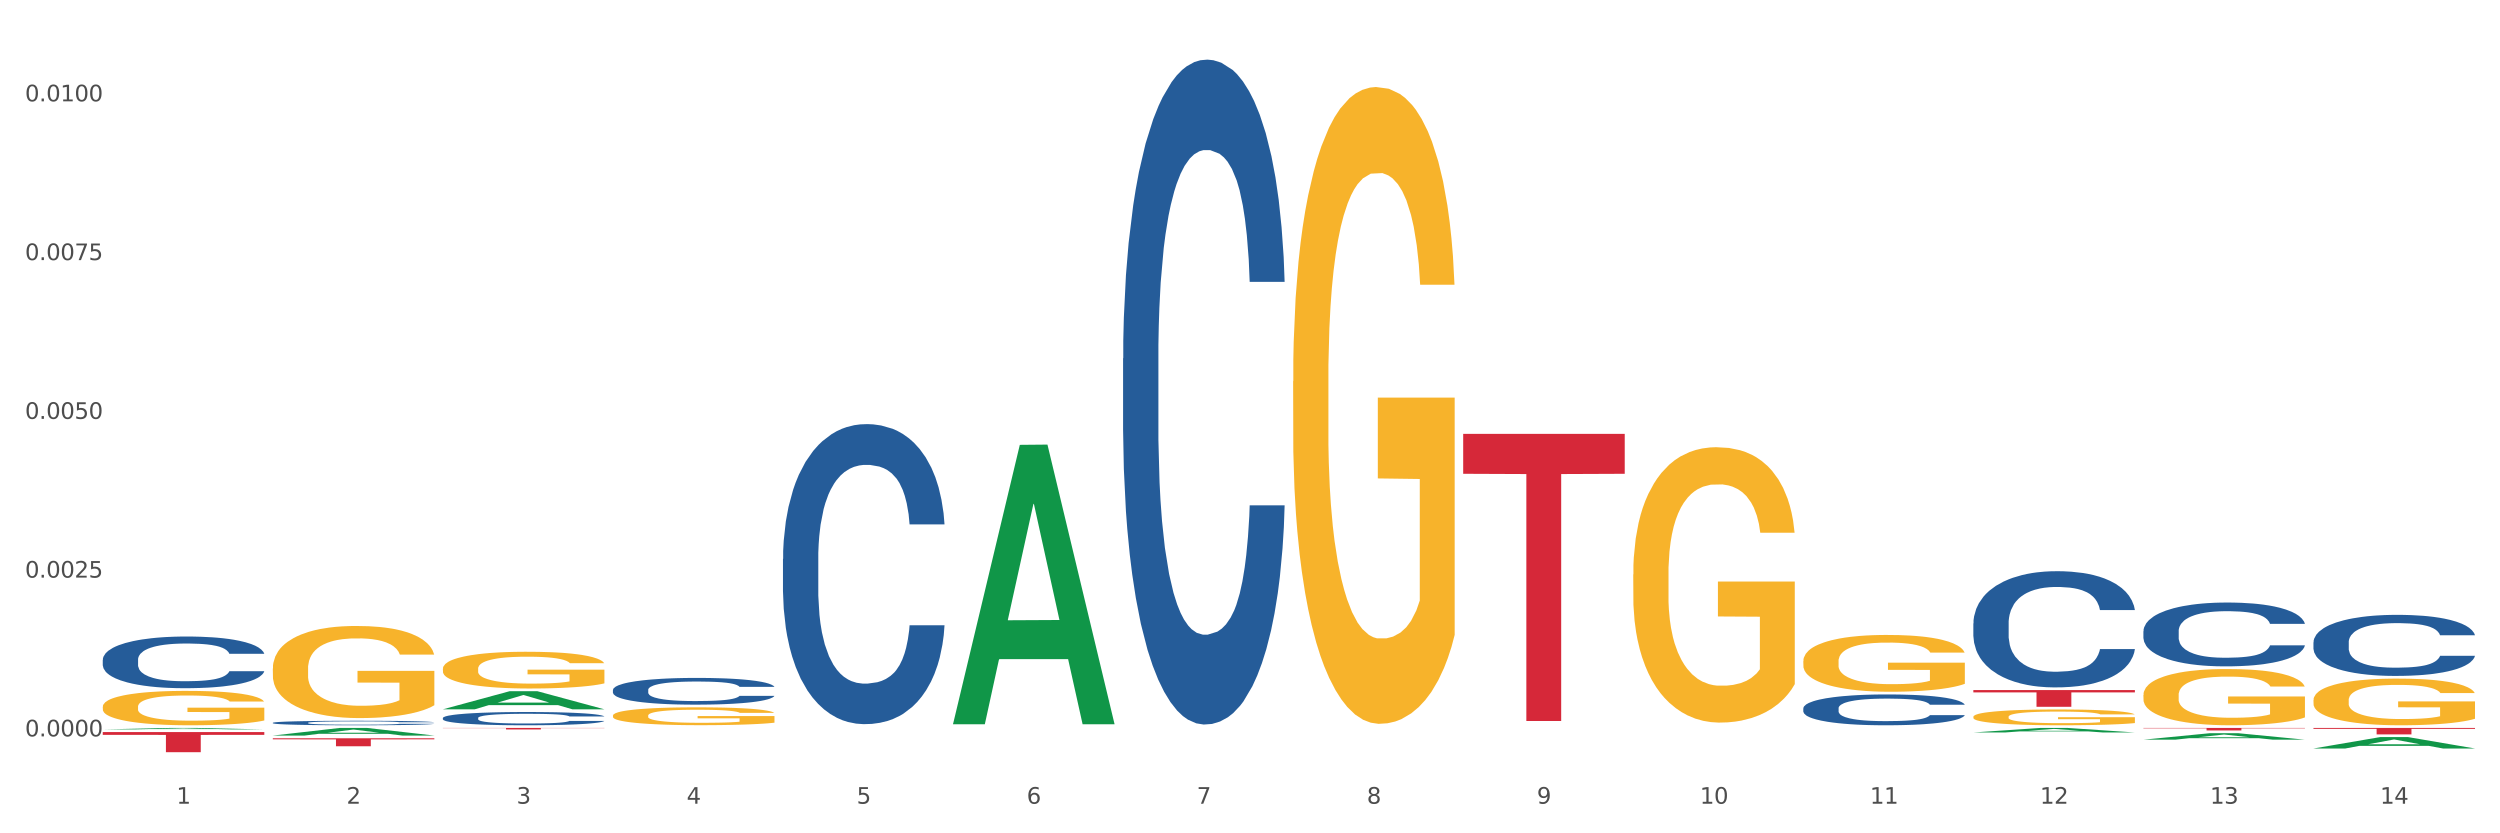 <?xml version="1.0" encoding="utf-8" standalone="no"?>
<!DOCTYPE svg PUBLIC "-//W3C//DTD SVG 1.1//EN"
  "http://www.w3.org/Graphics/SVG/1.1/DTD/svg11.dtd">
<svg xmlns:xlink="http://www.w3.org/1999/xlink" width="1080pt" height="360pt" viewBox="0 0 1080 360" xmlns="http://www.w3.org/2000/svg" version="1.1">
 <rect x="0" y="0" width="1080" height="360" fill="#333333" stroke="none"/>
 <defs>
  <style type="text/css">*{stroke-linejoin: round; stroke-linecap: butt}</style>
 </defs>
 <g id="figure_1">
  <g id="patch_1">
   <path d="M 0 360 
L 1080 360 
L 1080 0 
L 0 0 
z
" style="fill: #ffffff; stroke: #ffffff; stroke-linejoin: miter"/>
  </g>
  <g id="axes_1">
   <g id="matplotlib.axis_1">
    <g id="xtick_1">
     <g id="text_1">
      <!-- 1 -->
      <g style="fill: #4d4d4d" transform="translate(76.232 347.204) scale(0.096 -0.096)">
       <defs>
        <path id="DejaVuSans-31" d="M 794 531 
L 1825 531 
L 1825 4091 
L 703 3866 
L 703 4441 
L 1819 4666 
L 2450 4666 
L 2450 531 
L 3481 531 
L 3481 0 
L 794 0 
L 794 531 
z
" transform="scale(0.016)"/>
       </defs>
       <use xlink:href="#DejaVuSans-31"/>
      </g>
     </g>
    </g>
    <g id="xtick_2">
     <g id="text_2">
      <!-- 2 -->
      <g style="fill: #4d4d4d" transform="translate(149.695 347.204) scale(0.096 -0.096)">
       <defs>
        <path id="DejaVuSans-32" d="M 1228 531 
L 3431 531 
L 3431 0 
L 469 0 
L 469 531 
Q 828 903 1448 1529 
Q 2069 2156 2228 2338 
Q 2531 2678 2651 2914 
Q 2772 3150 2772 3378 
Q 2772 3750 2511 3984 
Q 2250 4219 1831 4219 
Q 1534 4219 1204 4116 
Q 875 4013 500 3803 
L 500 4441 
Q 881 4594 1212 4672 
Q 1544 4750 1819 4750 
Q 2544 4750 2975 4387 
Q 3406 4025 3406 3419 
Q 3406 3131 3298 2873 
Q 3191 2616 2906 2266 
Q 2828 2175 2409 1742 
Q 1991 1309 1228 531 
z
" transform="scale(0.016)"/>
       </defs>
       <use xlink:href="#DejaVuSans-32"/>
      </g>
     </g>
    </g>
    <g id="xtick_3">
     <g id="text_3">
      <!-- 3 -->
      <g style="fill: #4d4d4d" transform="translate(223.158 347.204) scale(0.096 -0.096)">
       <defs>
        <path id="DejaVuSans-33" d="M 2597 2516 
Q 3050 2419 3304 2112 
Q 3559 1806 3559 1356 
Q 3559 666 3084 287 
Q 2609 -91 1734 -91 
Q 1441 -91 1130 -33 
Q 819 25 488 141 
L 488 750 
Q 750 597 1062 519 
Q 1375 441 1716 441 
Q 2309 441 2620 675 
Q 2931 909 2931 1356 
Q 2931 1769 2642 2001 
Q 2353 2234 1838 2234 
L 1294 2234 
L 1294 2753 
L 1863 2753 
Q 2328 2753 2575 2939 
Q 2822 3125 2822 3475 
Q 2822 3834 2567 4026 
Q 2313 4219 1838 4219 
Q 1578 4219 1281 4162 
Q 984 4106 628 3988 
L 628 4550 
Q 988 4650 1302 4700 
Q 1616 4750 1894 4750 
Q 2613 4750 3031 4423 
Q 3450 4097 3450 3541 
Q 3450 3153 3228 2886 
Q 3006 2619 2597 2516 
z
" transform="scale(0.016)"/>
       </defs>
       <use xlink:href="#DejaVuSans-33"/>
      </g>
     </g>
    </g>
    <g id="xtick_4">
     <g id="text_4">
      <!-- 4 -->
      <g style="fill: #4d4d4d" transform="translate(296.621 347.204) scale(0.096 -0.096)">
       <defs>
        <path id="DejaVuSans-34" d="M 2419 4116 
L 825 1625 
L 2419 1625 
L 2419 4116 
z
M 2253 4666 
L 3047 4666 
L 3047 1625 
L 3713 1625 
L 3713 1100 
L 3047 1100 
L 3047 0 
L 2419 0 
L 2419 1100 
L 313 1100 
L 313 1709 
L 2253 4666 
z
" transform="scale(0.016)"/>
       </defs>
       <use xlink:href="#DejaVuSans-34"/>
      </g>
     </g>
    </g>
    <g id="xtick_5">
     <g id="text_5">
      <!-- 5 -->
      <g style="fill: #4d4d4d" transform="translate(370.084 347.204) scale(0.096 -0.096)">
       <defs>
        <path id="DejaVuSans-35" d="M 691 4666 
L 3169 4666 
L 3169 4134 
L 1269 4134 
L 1269 2991 
Q 1406 3038 1543 3061 
Q 1681 3084 1819 3084 
Q 2600 3084 3056 2656 
Q 3513 2228 3513 1497 
Q 3513 744 3044 326 
Q 2575 -91 1722 -91 
Q 1428 -91 1123 -41 
Q 819 9 494 109 
L 494 744 
Q 775 591 1075 516 
Q 1375 441 1709 441 
Q 2250 441 2565 725 
Q 2881 1009 2881 1497 
Q 2881 1984 2565 2268 
Q 2250 2553 1709 2553 
Q 1456 2553 1204 2497 
Q 953 2441 691 2322 
L 691 4666 
z
" transform="scale(0.016)"/>
       </defs>
       <use xlink:href="#DejaVuSans-35"/>
      </g>
     </g>
    </g>
    <g id="xtick_6">
     <g id="text_6">
      <!-- 6 -->
      <g style="fill: #4d4d4d" transform="translate(443.547 347.204) scale(0.096 -0.096)">
       <defs>
        <path id="DejaVuSans-36" d="M 2113 2584 
Q 1688 2584 1439 2293 
Q 1191 2003 1191 1497 
Q 1191 994 1439 701 
Q 1688 409 2113 409 
Q 2538 409 2786 701 
Q 3034 994 3034 1497 
Q 3034 2003 2786 2293 
Q 2538 2584 2113 2584 
z
M 3366 4563 
L 3366 3988 
Q 3128 4100 2886 4159 
Q 2644 4219 2406 4219 
Q 1781 4219 1451 3797 
Q 1122 3375 1075 2522 
Q 1259 2794 1537 2939 
Q 1816 3084 2150 3084 
Q 2853 3084 3261 2657 
Q 3669 2231 3669 1497 
Q 3669 778 3244 343 
Q 2819 -91 2113 -91 
Q 1303 -91 875 529 
Q 447 1150 447 2328 
Q 447 3434 972 4092 
Q 1497 4750 2381 4750 
Q 2619 4750 2861 4703 
Q 3103 4656 3366 4563 
z
" transform="scale(0.016)"/>
       </defs>
       <use xlink:href="#DejaVuSans-36"/>
      </g>
     </g>
    </g>
    <g id="xtick_7">
     <g id="text_7">
      <!-- 7 -->
      <g style="fill: #4d4d4d" transform="translate(517.01 347.204) scale(0.096 -0.096)">
       <defs>
        <path id="DejaVuSans-37" d="M 525 4666 
L 3525 4666 
L 3525 4397 
L 1831 0 
L 1172 0 
L 2766 4134 
L 525 4134 
L 525 4666 
z
" transform="scale(0.016)"/>
       </defs>
       <use xlink:href="#DejaVuSans-37"/>
      </g>
     </g>
    </g>
    <g id="xtick_8">
     <g id="text_8">
      <!-- 8 -->
      <g style="fill: #4d4d4d" transform="translate(590.473 347.204) scale(0.096 -0.096)">
       <defs>
        <path id="DejaVuSans-38" d="M 2034 2216 
Q 1584 2216 1326 1975 
Q 1069 1734 1069 1313 
Q 1069 891 1326 650 
Q 1584 409 2034 409 
Q 2484 409 2743 651 
Q 3003 894 3003 1313 
Q 3003 1734 2745 1975 
Q 2488 2216 2034 2216 
z
M 1403 2484 
Q 997 2584 770 2862 
Q 544 3141 544 3541 
Q 544 4100 942 4425 
Q 1341 4750 2034 4750 
Q 2731 4750 3128 4425 
Q 3525 4100 3525 3541 
Q 3525 3141 3298 2862 
Q 3072 2584 2669 2484 
Q 3125 2378 3379 2068 
Q 3634 1759 3634 1313 
Q 3634 634 3220 271 
Q 2806 -91 2034 -91 
Q 1263 -91 848 271 
Q 434 634 434 1313 
Q 434 1759 690 2068 
Q 947 2378 1403 2484 
z
M 1172 3481 
Q 1172 3119 1398 2916 
Q 1625 2713 2034 2713 
Q 2441 2713 2670 2916 
Q 2900 3119 2900 3481 
Q 2900 3844 2670 4047 
Q 2441 4250 2034 4250 
Q 1625 4250 1398 4047 
Q 1172 3844 1172 3481 
z
" transform="scale(0.016)"/>
       </defs>
       <use xlink:href="#DejaVuSans-38"/>
      </g>
     </g>
    </g>
    <g id="xtick_9">
     <g id="text_9">
      <!-- 9 -->
      <g style="fill: #4d4d4d" transform="translate(663.936 347.204) scale(0.096 -0.096)">
       <defs>
        <path id="DejaVuSans-39" d="M 703 97 
L 703 672 
Q 941 559 1184 500 
Q 1428 441 1663 441 
Q 2288 441 2617 861 
Q 2947 1281 2994 2138 
Q 2813 1869 2534 1725 
Q 2256 1581 1919 1581 
Q 1219 1581 811 2004 
Q 403 2428 403 3163 
Q 403 3881 828 4315 
Q 1253 4750 1959 4750 
Q 2769 4750 3195 4129 
Q 3622 3509 3622 2328 
Q 3622 1225 3098 567 
Q 2575 -91 1691 -91 
Q 1453 -91 1209 -44 
Q 966 3 703 97 
z
M 1959 2075 
Q 2384 2075 2632 2365 
Q 2881 2656 2881 3163 
Q 2881 3666 2632 3958 
Q 2384 4250 1959 4250 
Q 1534 4250 1286 3958 
Q 1038 3666 1038 3163 
Q 1038 2656 1286 2365 
Q 1534 2075 1959 2075 
z
" transform="scale(0.016)"/>
       </defs>
       <use xlink:href="#DejaVuSans-39"/>
      </g>
     </g>
    </g>
    <g id="xtick_10">
     <g id="text_10">
      <!-- 10 -->
      <g style="fill: #4d4d4d" transform="translate(734.345 347.204) scale(0.096 -0.096)">
       <defs>
        <path id="DejaVuSans-30" d="M 2034 4250 
Q 1547 4250 1301 3770 
Q 1056 3291 1056 2328 
Q 1056 1369 1301 889 
Q 1547 409 2034 409 
Q 2525 409 2770 889 
Q 3016 1369 3016 2328 
Q 3016 3291 2770 3770 
Q 2525 4250 2034 4250 
z
M 2034 4750 
Q 2819 4750 3233 4129 
Q 3647 3509 3647 2328 
Q 3647 1150 3233 529 
Q 2819 -91 2034 -91 
Q 1250 -91 836 529 
Q 422 1150 422 2328 
Q 422 3509 836 4129 
Q 1250 4750 2034 4750 
z
" transform="scale(0.016)"/>
       </defs>
       <use xlink:href="#DejaVuSans-31"/>
       <use xlink:href="#DejaVuSans-30" transform="translate(63.623 0)"/>
      </g>
     </g>
    </g>
    <g id="xtick_11">
     <g id="text_11">
      <!-- 11 -->
      <g style="fill: #4d4d4d" transform="translate(807.808 347.204) scale(0.096 -0.096)">
       <use xlink:href="#DejaVuSans-31"/>
       <use xlink:href="#DejaVuSans-31" transform="translate(63.623 0)"/>
      </g>
     </g>
    </g>
    <g id="xtick_12">
     <g id="text_12">
      <!-- 12 -->
      <g style="fill: #4d4d4d" transform="translate(881.271 347.204) scale(0.096 -0.096)">
       <use xlink:href="#DejaVuSans-31"/>
       <use xlink:href="#DejaVuSans-32" transform="translate(63.623 0)"/>
      </g>
     </g>
    </g>
    <g id="xtick_13">
     <g id="text_13">
      <!-- 13 -->
      <g style="fill: #4d4d4d" transform="translate(954.734 347.204) scale(0.096 -0.096)">
       <use xlink:href="#DejaVuSans-31"/>
       <use xlink:href="#DejaVuSans-33" transform="translate(63.623 0)"/>
      </g>
     </g>
    </g>
    <g id="xtick_14">
     <g id="text_14">
      <!-- 14 -->
      <g style="fill: #4d4d4d" transform="translate(1028.197 347.204) scale(0.096 -0.096)">
       <use xlink:href="#DejaVuSans-31"/>
       <use xlink:href="#DejaVuSans-34" transform="translate(63.623 0)"/>
      </g>
     </g>
    </g>
    <g id="xtick_15"/>
    <g id="xtick_16"/>
    <g id="xtick_17"/>
    <g id="xtick_18"/>
    <g id="xtick_19"/>
    <g id="xtick_20"/>
    <g id="xtick_21"/>
    <g id="xtick_22"/>
    <g id="xtick_23"/>
    <g id="xtick_24"/>
    <g id="xtick_25"/>
    <g id="xtick_26"/>
    <g id="xtick_27"/>
   </g>
   <g id="matplotlib.axis_2">
    <g id="ytick_1">
     <g id="text_15">
      <!-- 0.0000 -->
      <g style="fill: #4d4d4d" transform="translate(10.8 318.123) scale(0.096 -0.096)">
       <defs>
        <path id="DejaVuSans-2e" d="M 684 794 
L 1344 794 
L 1344 0 
L 684 0 
L 684 794 
z
" transform="scale(0.016)"/>
       </defs>
       <use xlink:href="#DejaVuSans-30"/>
       <use xlink:href="#DejaVuSans-2e" transform="translate(63.623 0)"/>
       <use xlink:href="#DejaVuSans-30" transform="translate(95.41 0)"/>
       <use xlink:href="#DejaVuSans-30" transform="translate(159.033 0)"/>
       <use xlink:href="#DejaVuSans-30" transform="translate(222.656 0)"/>
       <use xlink:href="#DejaVuSans-30" transform="translate(286.279 0)"/>
      </g>
     </g>
    </g>
    <g id="ytick_2">
     <g id="text_16">
      <!-- 0.0025 -->
      <g style="fill: #4d4d4d" transform="translate(10.8 249.538) scale(0.096 -0.096)">
       <use xlink:href="#DejaVuSans-30"/>
       <use xlink:href="#DejaVuSans-2e" transform="translate(63.623 0)"/>
       <use xlink:href="#DejaVuSans-30" transform="translate(95.41 0)"/>
       <use xlink:href="#DejaVuSans-30" transform="translate(159.033 0)"/>
       <use xlink:href="#DejaVuSans-32" transform="translate(222.656 0)"/>
       <use xlink:href="#DejaVuSans-35" transform="translate(286.279 0)"/>
      </g>
     </g>
    </g>
    <g id="ytick_3">
     <g id="text_17">
      <!-- 0.0050 -->
      <g style="fill: #4d4d4d" transform="translate(10.8 180.953) scale(0.096 -0.096)">
       <use xlink:href="#DejaVuSans-30"/>
       <use xlink:href="#DejaVuSans-2e" transform="translate(63.623 0)"/>
       <use xlink:href="#DejaVuSans-30" transform="translate(95.41 0)"/>
       <use xlink:href="#DejaVuSans-30" transform="translate(159.033 0)"/>
       <use xlink:href="#DejaVuSans-35" transform="translate(222.656 0)"/>
       <use xlink:href="#DejaVuSans-30" transform="translate(286.279 0)"/>
      </g>
     </g>
    </g>
    <g id="ytick_4">
     <g id="text_18">
      <!-- 0.0075 -->
      <g style="fill: #4d4d4d" transform="translate(10.8 112.368) scale(0.096 -0.096)">
       <use xlink:href="#DejaVuSans-30"/>
       <use xlink:href="#DejaVuSans-2e" transform="translate(63.623 0)"/>
       <use xlink:href="#DejaVuSans-30" transform="translate(95.41 0)"/>
       <use xlink:href="#DejaVuSans-30" transform="translate(159.033 0)"/>
       <use xlink:href="#DejaVuSans-37" transform="translate(222.656 0)"/>
       <use xlink:href="#DejaVuSans-35" transform="translate(286.279 0)"/>
      </g>
     </g>
    </g>
    <g id="ytick_5">
     <g id="text_19">
      <!-- 0.0100 -->
      <g style="fill: #4d4d4d" transform="translate(10.8 43.782) scale(0.096 -0.096)">
       <use xlink:href="#DejaVuSans-30"/>
       <use xlink:href="#DejaVuSans-2e" transform="translate(63.623 0)"/>
       <use xlink:href="#DejaVuSans-30" transform="translate(95.41 0)"/>
       <use xlink:href="#DejaVuSans-31" transform="translate(159.033 0)"/>
       <use xlink:href="#DejaVuSans-30" transform="translate(222.656 0)"/>
       <use xlink:href="#DejaVuSans-30" transform="translate(286.279 0)"/>
      </g>
     </g>
    </g>
    <g id="ytick_6"/>
    <g id="ytick_7"/>
    <g id="ytick_8"/>
    <g id="ytick_9"/>
   </g>
   <g id="PolyCollection_1">
    <path d="M 44.391 315.106 
L 44.463 315.106 
L 73.242 314.476 
L 85.186 314.476 
L 114.181 315.107 
L 100.367 315.107 
L 94.107 314.96 
L 64.393 314.96 
L 64.177 314.963 
L 58.133 315.107 
L 44.391 315.107 
L 44.391 315.106 
L 68.134 314.873 
L 90.366 314.872 
L 79.358 314.61 
L 79.214 314.609 
L 79.07 314.611 
L 68.062 314.872 
L 68.134 314.873 
L 44.391 315.106 
z
" clip-path="url(#p861002204e)" style="fill: #109648"/>
    <path d="M 999.41 323.346 
L 999.482 323.341 
L 1028.261 318.415 
L 1040.205 318.41 
L 1069.2 323.355 
L 1055.386 323.355 
L 1049.126 322.204 
L 1019.412 322.204 
L 1019.196 322.222 
L 1013.152 323.355 
L 999.41 323.355 
L 999.41 323.346 
L 1023.153 321.517 
L 1045.385 321.512 
L 1034.377 319.464 
L 1034.233 319.455 
L 1034.089 319.469 
L 1023.081 321.512 
L 1023.153 321.517 
L 999.41 323.346 
z
" clip-path="url(#p861002204e)" style="fill: #109648"/>
    <path d="M 852.484 269.313 
L 852.567 269.267 
L 852.567 267.983 
L 852.814 266.241 
L 853.722 263.031 
L 854.876 260.601 
L 856.856 257.758 
L 857.929 256.566 
L 859.331 255.237 
L 862.218 253.081 
L 865.518 251.247 
L 867.828 250.239 
L 869.56 249.597 
L 873.438 248.45 
L 875.665 247.946 
L 877.975 247.533 
L 879.955 247.258 
L 883.254 246.937 
L 885.894 246.8 
L 888.946 246.754 
L 891.504 246.8 
L 894.886 246.983 
L 899.836 247.533 
L 901.733 247.854 
L 904.29 248.405 
L 906.93 249.138 
L 909.075 249.872 
L 911.55 250.926 
L 914.107 252.302 
L 916.582 254.044 
L 918.314 255.649 
L 919.717 257.346 
L 920.954 259.409 
L 921.862 261.656 
L 922.274 263.536 
L 907.178 263.536 
L 906.765 261.839 
L 905.94 260.005 
L 905.115 258.767 
L 904.208 257.758 
L 902.805 256.612 
L 901.568 255.878 
L 899.506 255.007 
L 897.608 254.457 
L 896.041 254.136 
L 894.144 253.861 
L 890.101 253.586 
L 887.214 253.586 
L 885.399 253.678 
L 883.172 253.907 
L 881.274 254.228 
L 879.047 254.778 
L 877.315 255.374 
L 875.582 256.154 
L 874.592 256.704 
L 873.108 257.713 
L 872.118 258.538 
L 870.798 259.959 
L 870.055 260.968 
L 868.735 263.582 
L 868.158 265.507 
L 867.91 266.837 
L 867.745 268.304 
L 867.745 275.457 
L 868.24 278.667 
L 868.653 280.043 
L 869.313 281.601 
L 870.55 283.619 
L 872.365 285.591 
L 874.263 287.012 
L 875.83 287.883 
L 877.315 288.525 
L 878.8 289.03 
L 880.615 289.488 
L 882.099 289.763 
L 884.327 290.038 
L 886.967 290.176 
L 889.029 290.176 
L 893.236 289.947 
L 895.133 289.717 
L 896.948 289.396 
L 898.928 288.892 
L 900.496 288.342 
L 901.403 287.929 
L 902.888 287.058 
L 904.043 286.141 
L 905.033 285.086 
L 905.693 284.169 
L 906.435 282.794 
L 907.013 281.235 
L 907.178 280.409 
L 922.274 280.409 
L 921.944 282.06 
L 921.367 283.665 
L 920.212 285.82 
L 919.304 287.058 
L 917.902 288.571 
L 916.417 289.855 
L 914.355 291.276 
L 912.457 292.331 
L 910.477 293.248 
L 908.333 294.073 
L 904.455 295.22 
L 903.053 295.541 
L 900.083 296.091 
L 897.773 296.412 
L 894.391 296.733 
L 890.926 296.916 
L 887.297 296.962 
L 884.079 296.87 
L 880.532 296.595 
L 878.305 296.32 
L 875.83 295.907 
L 872.943 295.265 
L 870.22 294.486 
L 867.663 293.569 
L 865.271 292.514 
L 863.043 291.322 
L 860.156 289.35 
L 858.011 287.425 
L 856.444 285.636 
L 855.371 284.123 
L 854.299 282.198 
L 853.722 280.868 
L 852.814 277.658 
L 852.484 274.678 
L 852.484 269.313 
z
" clip-path="url(#p861002204e)" style="fill: #255c99"/>
    <path d="M 925.947 272.684 
L 926.03 272.658 
L 926.03 271.953 
L 926.277 270.996 
L 927.185 269.234 
L 928.339 267.899 
L 930.319 266.337 
L 931.392 265.683 
L 932.794 264.952 
L 935.681 263.769 
L 938.981 262.761 
L 941.291 262.207 
L 943.023 261.855 
L 946.901 261.225 
L 949.128 260.948 
L 951.438 260.722 
L 953.418 260.57 
L 956.717 260.394 
L 959.357 260.319 
L 962.409 260.293 
L 964.967 260.319 
L 968.349 260.419 
L 973.299 260.722 
L 975.196 260.898 
L 977.753 261.2 
L 980.393 261.603 
L 982.538 262.006 
L 985.013 262.585 
L 987.57 263.341 
L 990.045 264.298 
L 991.777 265.179 
L 993.18 266.111 
L 994.417 267.244 
L 995.325 268.478 
L 995.737 269.511 
L 980.641 269.511 
L 980.228 268.579 
L 979.403 267.571 
L 978.578 266.891 
L 977.671 266.337 
L 976.268 265.708 
L 975.031 265.305 
L 972.969 264.826 
L 971.071 264.524 
L 969.504 264.348 
L 967.607 264.197 
L 963.564 264.046 
L 960.677 264.046 
L 958.862 264.096 
L 956.635 264.222 
L 954.738 264.398 
L 952.51 264.701 
L 950.778 265.028 
L 949.045 265.456 
L 948.056 265.758 
L 946.571 266.312 
L 945.581 266.766 
L 944.261 267.546 
L 943.518 268.1 
L 942.198 269.536 
L 941.621 270.593 
L 941.373 271.324 
L 941.209 272.13 
L 941.209 276.058 
L 941.703 277.821 
L 942.116 278.577 
L 942.776 279.433 
L 944.013 280.541 
L 945.828 281.624 
L 947.726 282.404 
L 949.293 282.883 
L 950.778 283.235 
L 952.263 283.512 
L 954.078 283.764 
L 955.562 283.915 
L 957.79 284.067 
L 960.43 284.142 
L 962.492 284.142 
L 966.699 284.016 
L 968.596 283.89 
L 970.411 283.714 
L 972.391 283.437 
L 973.959 283.135 
L 974.866 282.908 
L 976.351 282.43 
L 977.506 281.926 
L 978.496 281.347 
L 979.156 280.843 
L 979.898 280.088 
L 980.476 279.231 
L 980.641 278.778 
L 995.737 278.778 
L 995.407 279.685 
L 994.83 280.566 
L 993.675 281.75 
L 992.767 282.43 
L 991.365 283.261 
L 989.88 283.966 
L 987.818 284.746 
L 985.92 285.326 
L 983.94 285.829 
L 981.796 286.283 
L 977.918 286.912 
L 976.516 287.089 
L 973.546 287.391 
L 971.236 287.567 
L 967.854 287.743 
L 964.389 287.844 
L 960.76 287.869 
L 957.542 287.819 
L 953.995 287.668 
L 951.768 287.517 
L 949.293 287.29 
L 946.406 286.937 
L 943.683 286.509 
L 941.126 286.006 
L 938.734 285.426 
L 936.506 284.772 
L 933.619 283.689 
L 931.474 282.631 
L 929.907 281.649 
L 928.834 280.818 
L 927.762 279.76 
L 927.185 279.03 
L 926.277 277.267 
L 925.947 275.63 
L 925.947 272.684 
z
" clip-path="url(#p861002204e)" style="fill: #255c99"/>
    <path d="M 999.41 277.471 
L 999.493 277.447 
L 999.493 276.772 
L 999.74 275.857 
L 1000.648 274.17 
L 1001.802 272.893 
L 1003.782 271.398 
L 1004.855 270.772 
L 1006.257 270.073 
L 1009.144 268.94 
L 1012.444 267.976 
L 1014.754 267.446 
L 1016.486 267.109 
L 1020.364 266.507 
L 1022.591 266.241 
L 1024.901 266.025 
L 1026.881 265.88 
L 1030.18 265.711 
L 1032.82 265.639 
L 1035.872 265.615 
L 1038.43 265.639 
L 1041.812 265.735 
L 1046.762 266.025 
L 1048.659 266.193 
L 1051.216 266.482 
L 1053.856 266.868 
L 1056.001 267.254 
L 1058.476 267.808 
L 1061.033 268.531 
L 1063.508 269.446 
L 1065.24 270.29 
L 1066.643 271.182 
L 1067.88 272.266 
L 1068.788 273.447 
L 1069.2 274.435 
L 1054.104 274.435 
L 1053.691 273.543 
L 1052.866 272.579 
L 1052.041 271.929 
L 1051.134 271.398 
L 1049.731 270.796 
L 1048.494 270.41 
L 1046.432 269.953 
L 1044.534 269.663 
L 1042.967 269.495 
L 1041.07 269.35 
L 1037.027 269.205 
L 1034.14 269.205 
L 1032.325 269.254 
L 1030.098 269.374 
L 1028.201 269.543 
L 1025.973 269.832 
L 1024.241 270.145 
L 1022.508 270.555 
L 1021.519 270.844 
L 1020.034 271.374 
L 1019.044 271.808 
L 1017.724 272.555 
L 1016.981 273.085 
L 1015.661 274.459 
L 1015.084 275.471 
L 1014.837 276.17 
L 1014.672 276.941 
L 1014.672 280.7 
L 1015.166 282.387 
L 1015.579 283.11 
L 1016.239 283.929 
L 1017.476 284.99 
L 1019.291 286.026 
L 1021.189 286.773 
L 1022.756 287.231 
L 1024.241 287.568 
L 1025.726 287.833 
L 1027.541 288.074 
L 1029.025 288.219 
L 1031.253 288.364 
L 1033.893 288.436 
L 1035.955 288.436 
L 1040.162 288.315 
L 1042.059 288.195 
L 1043.874 288.026 
L 1045.854 287.761 
L 1047.422 287.472 
L 1048.329 287.255 
L 1049.814 286.797 
L 1050.969 286.315 
L 1051.959 285.761 
L 1052.619 285.279 
L 1053.361 284.556 
L 1053.939 283.737 
L 1054.104 283.303 
L 1069.2 283.303 
L 1068.87 284.17 
L 1068.293 285.014 
L 1067.138 286.146 
L 1066.23 286.797 
L 1064.828 287.592 
L 1063.343 288.267 
L 1061.281 289.014 
L 1059.383 289.568 
L 1057.403 290.05 
L 1055.259 290.484 
L 1051.381 291.087 
L 1049.979 291.255 
L 1047.009 291.544 
L 1044.699 291.713 
L 1041.317 291.882 
L 1037.852 291.978 
L 1034.223 292.002 
L 1031.005 291.954 
L 1027.458 291.81 
L 1025.231 291.665 
L 1022.756 291.448 
L 1019.869 291.111 
L 1017.146 290.701 
L 1014.589 290.219 
L 1012.197 289.665 
L 1009.969 289.038 
L 1007.082 288.002 
L 1004.937 286.99 
L 1003.37 286.05 
L 1002.297 285.255 
L 1001.225 284.243 
L 1000.648 283.544 
L 999.74 281.857 
L 999.41 280.291 
L 999.41 277.471 
z
" clip-path="url(#p861002204e)" style="fill: #255c99"/>
    <path d="M 338.243 241.455 
L 338.326 241.337 
L 338.326 238.022 
L 338.573 233.524 
L 339.48 225.237 
L 340.635 218.963 
L 342.615 211.623 
L 343.688 208.545 
L 345.09 205.112 
L 347.977 199.548 
L 351.277 194.813 
L 353.587 192.209 
L 355.319 190.551 
L 359.197 187.592 
L 361.424 186.29 
L 363.734 185.224 
L 365.714 184.514 
L 369.013 183.685 
L 371.653 183.33 
L 374.705 183.212 
L 377.263 183.33 
L 380.645 183.804 
L 385.595 185.224 
L 387.492 186.053 
L 390.049 187.474 
L 392.689 189.368 
L 394.834 191.262 
L 397.309 193.984 
L 399.866 197.536 
L 402.341 202.034 
L 404.073 206.178 
L 405.476 210.558 
L 406.713 215.885 
L 407.62 221.686 
L 408.033 226.539 
L 392.937 226.539 
L 392.524 222.159 
L 391.699 217.424 
L 390.874 214.228 
L 389.967 211.623 
L 388.564 208.664 
L 387.327 206.77 
L 385.265 204.52 
L 383.367 203.1 
L 381.8 202.271 
L 379.902 201.561 
L 375.86 200.851 
L 372.973 200.851 
L 371.158 201.087 
L 368.931 201.679 
L 367.033 202.508 
L 364.806 203.929 
L 363.074 205.467 
L 361.341 207.48 
L 360.351 208.901 
L 358.867 211.505 
L 357.877 213.636 
L 356.557 217.306 
L 355.814 219.91 
L 354.494 226.658 
L 353.917 231.63 
L 353.669 235.063 
L 353.504 238.851 
L 353.504 257.318 
L 353.999 265.605 
L 354.412 269.157 
L 355.072 273.182 
L 356.309 278.39 
L 358.124 283.481 
L 360.021 287.151 
L 361.589 289.4 
L 363.074 291.057 
L 364.559 292.359 
L 366.373 293.543 
L 367.858 294.253 
L 370.086 294.964 
L 372.726 295.319 
L 374.788 295.319 
L 378.995 294.727 
L 380.892 294.135 
L 382.707 293.306 
L 384.687 292.004 
L 386.255 290.584 
L 387.162 289.518 
L 388.647 287.269 
L 389.802 284.901 
L 390.792 282.179 
L 391.452 279.811 
L 392.194 276.259 
L 392.772 272.234 
L 392.937 270.104 
L 408.033 270.104 
L 407.703 274.365 
L 407.125 278.509 
L 405.971 284.073 
L 405.063 287.269 
L 403.661 291.175 
L 402.176 294.49 
L 400.113 298.16 
L 398.216 300.883 
L 396.236 303.25 
L 394.091 305.381 
L 390.214 308.341 
L 388.812 309.169 
L 385.842 310.59 
L 383.532 311.419 
L 380.15 312.247 
L 376.685 312.721 
L 373.055 312.839 
L 369.838 312.602 
L 366.291 311.892 
L 364.064 311.182 
L 361.589 310.116 
L 358.702 308.459 
L 355.979 306.447 
L 353.422 304.079 
L 351.03 301.356 
L 348.802 298.278 
L 345.915 293.188 
L 343.77 288.216 
L 342.203 283.599 
L 341.13 279.693 
L 340.058 274.72 
L 339.48 271.287 
L 338.573 263.001 
L 338.243 255.306 
L 338.243 241.455 
z
" clip-path="url(#p861002204e)" style="fill: #255c99"/>
    <path d="M 191.317 310.162 
L 191.4 310.157 
L 191.4 310.011 
L 191.647 309.812 
L 192.554 309.445 
L 193.709 309.167 
L 195.689 308.843 
L 196.762 308.706 
L 198.164 308.554 
L 201.051 308.308 
L 204.351 308.099 
L 206.661 307.984 
L 208.393 307.91 
L 212.27 307.779 
L 214.498 307.722 
L 216.808 307.675 
L 218.787 307.643 
L 222.087 307.606 
L 224.727 307.591 
L 227.779 307.585 
L 230.337 307.591 
L 233.719 307.612 
L 238.669 307.675 
L 240.566 307.711 
L 243.123 307.774 
L 245.763 307.858 
L 247.908 307.942 
L 250.383 308.062 
L 252.94 308.219 
L 255.415 308.418 
L 257.147 308.602 
L 258.55 308.795 
L 259.787 309.031 
L 260.694 309.288 
L 261.107 309.502 
L 246.01 309.502 
L 245.598 309.309 
L 244.773 309.099 
L 243.948 308.958 
L 243.041 308.843 
L 241.638 308.712 
L 240.401 308.628 
L 238.339 308.528 
L 236.441 308.465 
L 234.874 308.429 
L 232.976 308.397 
L 228.934 308.366 
L 226.047 308.366 
L 224.232 308.376 
L 222.005 308.403 
L 220.107 308.439 
L 217.88 308.502 
L 216.148 308.57 
L 214.415 308.659 
L 213.425 308.722 
L 211.941 308.837 
L 210.951 308.932 
L 209.631 309.094 
L 208.888 309.209 
L 207.568 309.508 
L 206.991 309.728 
L 206.743 309.88 
L 206.578 310.047 
L 206.578 310.864 
L 207.073 311.231 
L 207.486 311.388 
L 208.146 311.566 
L 209.383 311.797 
L 211.198 312.022 
L 213.095 312.184 
L 214.663 312.284 
L 216.148 312.357 
L 217.633 312.415 
L 219.447 312.467 
L 220.932 312.498 
L 223.16 312.53 
L 225.799 312.546 
L 227.862 312.546 
L 232.069 312.519 
L 233.966 312.493 
L 235.781 312.457 
L 237.761 312.399 
L 239.328 312.336 
L 240.236 312.289 
L 241.721 312.189 
L 242.876 312.085 
L 243.866 311.964 
L 244.526 311.859 
L 245.268 311.702 
L 245.846 311.524 
L 246.01 311.43 
L 261.107 311.43 
L 260.777 311.619 
L 260.199 311.802 
L 259.045 312.048 
L 258.137 312.189 
L 256.735 312.362 
L 255.25 312.509 
L 253.187 312.671 
L 251.29 312.792 
L 249.31 312.897 
L 247.165 312.991 
L 243.288 313.122 
L 241.886 313.158 
L 238.916 313.221 
L 236.606 313.258 
L 233.224 313.295 
L 229.759 313.316 
L 226.129 313.321 
L 222.912 313.31 
L 219.365 313.279 
L 217.138 313.247 
L 214.663 313.2 
L 211.776 313.127 
L 209.053 313.038 
L 206.496 312.933 
L 204.104 312.813 
L 201.876 312.677 
L 198.989 312.451 
L 196.844 312.231 
L 195.277 312.027 
L 194.204 311.854 
L 193.132 311.634 
L 192.554 311.482 
L 191.647 311.116 
L 191.317 310.775 
L 191.317 310.162 
z
" clip-path="url(#p861002204e)" style="fill: #255c99"/>
    <path d="M 264.78 298.048 
L 264.863 298.038 
L 264.863 297.743 
L 265.11 297.342 
L 266.017 296.603 
L 267.172 296.044 
L 269.152 295.39 
L 270.225 295.115 
L 271.627 294.809 
L 274.514 294.314 
L 277.814 293.892 
L 280.124 293.659 
L 281.856 293.512 
L 285.733 293.248 
L 287.961 293.132 
L 290.271 293.037 
L 292.251 292.974 
L 295.55 292.9 
L 298.19 292.868 
L 301.242 292.858 
L 303.8 292.868 
L 307.182 292.91 
L 312.132 293.037 
L 314.029 293.111 
L 316.586 293.237 
L 319.226 293.406 
L 321.371 293.575 
L 323.846 293.818 
L 326.403 294.134 
L 328.878 294.535 
L 330.61 294.904 
L 332.013 295.295 
L 333.25 295.77 
L 334.157 296.287 
L 334.57 296.719 
L 319.474 296.719 
L 319.061 296.329 
L 318.236 295.907 
L 317.411 295.622 
L 316.504 295.39 
L 315.101 295.126 
L 313.864 294.957 
L 311.802 294.757 
L 309.904 294.63 
L 308.337 294.556 
L 306.439 294.493 
L 302.397 294.43 
L 299.51 294.43 
L 297.695 294.451 
L 295.468 294.503 
L 293.57 294.577 
L 291.343 294.704 
L 289.611 294.841 
L 287.878 295.02 
L 286.888 295.147 
L 285.404 295.379 
L 284.414 295.569 
L 283.094 295.896 
L 282.351 296.128 
L 281.031 296.73 
L 280.454 297.173 
L 280.206 297.479 
L 280.041 297.816 
L 280.041 299.462 
L 280.536 300.201 
L 280.949 300.517 
L 281.609 300.876 
L 282.846 301.34 
L 284.661 301.794 
L 286.558 302.121 
L 288.126 302.321 
L 289.611 302.469 
L 291.096 302.585 
L 292.91 302.691 
L 294.395 302.754 
L 296.623 302.817 
L 299.262 302.849 
L 301.325 302.849 
L 305.532 302.796 
L 307.429 302.743 
L 309.244 302.67 
L 311.224 302.554 
L 312.791 302.427 
L 313.699 302.332 
L 315.184 302.132 
L 316.339 301.921 
L 317.329 301.678 
L 317.989 301.467 
L 318.731 301.15 
L 319.309 300.792 
L 319.474 300.602 
L 334.57 300.602 
L 334.24 300.982 
L 333.662 301.351 
L 332.508 301.847 
L 331.6 302.132 
L 330.198 302.48 
L 328.713 302.775 
L 326.65 303.102 
L 324.753 303.345 
L 322.773 303.556 
L 320.628 303.746 
L 316.751 304.01 
L 315.349 304.083 
L 312.379 304.21 
L 310.069 304.284 
L 306.687 304.358 
L 303.222 304.4 
L 299.592 304.411 
L 296.375 304.389 
L 292.828 304.326 
L 290.601 304.263 
L 288.126 304.168 
L 285.239 304.02 
L 282.516 303.841 
L 279.959 303.63 
L 277.567 303.387 
L 275.339 303.113 
L 272.452 302.659 
L 270.307 302.216 
L 268.74 301.804 
L 267.667 301.456 
L 266.595 301.013 
L 266.017 300.707 
L 265.11 299.969 
L 264.78 299.283 
L 264.78 298.048 
z
" clip-path="url(#p861002204e)" style="fill: #255c99"/>
    <path d="M 117.854 318.922 
L 187.644 318.922 
L 187.644 319.405 
L 160.191 319.408 
L 160.191 322.393 
L 145.142 322.393 
L 145.142 319.408 
L 117.854 319.405 
L 117.854 318.925 
L 117.854 318.922 
z
" clip-path="url(#p861002204e)" style="fill: #d62839"/>
    <path d="M 191.317 314.476 
L 261.107 314.476 
L 261.107 314.566 
L 233.654 314.567 
L 233.654 315.127 
L 218.605 315.127 
L 218.605 314.567 
L 191.317 314.566 
L 191.317 314.476 
L 191.317 314.476 
z
" clip-path="url(#p861002204e)" style="fill: #d62839"/>
    <path d="M 632.095 187.44 
L 701.885 187.44 
L 701.885 204.677 
L 674.432 204.793 
L 674.432 311.477 
L 659.383 311.477 
L 659.383 204.793 
L 632.095 204.677 
L 632.095 187.556 
L 632.095 187.44 
z
" clip-path="url(#p861002204e)" style="fill: #d62839"/>
    <path d="M 852.484 298.117 
L 922.274 298.117 
L 922.274 299.12 
L 894.821 299.127 
L 894.821 305.334 
L 879.772 305.334 
L 879.772 299.127 
L 852.484 299.12 
L 852.484 298.124 
L 852.484 298.117 
z
" clip-path="url(#p861002204e)" style="fill: #d62839"/>
    <path d="M 925.947 314.476 
L 995.737 314.476 
L 995.737 314.628 
L 968.284 314.629 
L 968.284 315.573 
L 953.235 315.573 
L 953.235 314.629 
L 925.947 314.628 
L 925.947 314.477 
L 925.947 314.476 
z
" clip-path="url(#p861002204e)" style="fill: #d62839"/>
    <path d="M 44.391 316.262 
L 114.181 316.262 
L 114.181 317.47 
L 86.728 317.478 
L 86.728 324.95 
L 71.679 324.95 
L 71.679 317.478 
L 44.391 317.47 
L 44.391 316.271 
L 44.391 316.262 
z
" clip-path="url(#p861002204e)" style="fill: #d62839"/>
    <path d="M 117.854 312.246 
L 117.937 312.245 
L 117.937 312.195 
L 118.184 312.127 
L 119.091 312.002 
L 120.246 311.908 
L 122.226 311.797 
L 123.299 311.751 
L 124.701 311.699 
L 127.588 311.615 
L 130.888 311.544 
L 133.198 311.505 
L 134.93 311.48 
L 138.807 311.436 
L 141.035 311.416 
L 143.345 311.4 
L 145.324 311.389 
L 148.624 311.377 
L 151.264 311.371 
L 154.316 311.37 
L 156.874 311.371 
L 160.256 311.378 
L 165.206 311.4 
L 167.103 311.412 
L 169.66 311.434 
L 172.3 311.462 
L 174.445 311.491 
L 176.92 311.532 
L 179.477 311.585 
L 181.952 311.653 
L 183.684 311.715 
L 185.087 311.781 
L 186.324 311.861 
L 187.231 311.949 
L 187.644 312.022 
L 172.547 312.022 
L 172.135 311.956 
L 171.31 311.885 
L 170.485 311.836 
L 169.578 311.797 
L 168.175 311.753 
L 166.938 311.724 
L 164.876 311.69 
L 162.978 311.669 
L 161.411 311.656 
L 159.513 311.646 
L 155.471 311.635 
L 152.584 311.635 
L 150.769 311.639 
L 148.542 311.648 
L 146.644 311.66 
L 144.417 311.681 
L 142.685 311.705 
L 140.952 311.735 
L 139.962 311.756 
L 138.477 311.795 
L 137.488 311.828 
L 136.168 311.883 
L 135.425 311.922 
L 134.105 312.024 
L 133.528 312.098 
L 133.28 312.15 
L 133.115 312.207 
L 133.115 312.485 
L 133.61 312.61 
L 134.023 312.663 
L 134.683 312.724 
L 135.92 312.802 
L 137.735 312.879 
L 139.632 312.934 
L 141.2 312.968 
L 142.685 312.993 
L 144.17 313.013 
L 145.984 313.03 
L 147.469 313.041 
L 149.697 313.052 
L 152.336 313.057 
L 154.399 313.057 
L 158.606 313.048 
L 160.503 313.039 
L 162.318 313.027 
L 164.298 313.007 
L 165.865 312.986 
L 166.773 312.97 
L 168.258 312.936 
L 169.413 312.9 
L 170.403 312.859 
L 171.063 312.824 
L 171.805 312.77 
L 172.382 312.71 
L 172.547 312.678 
L 187.644 312.678 
L 187.314 312.742 
L 186.736 312.804 
L 185.582 312.888 
L 184.674 312.936 
L 183.272 312.995 
L 181.787 313.045 
L 179.724 313.1 
L 177.827 313.141 
L 175.847 313.176 
L 173.702 313.209 
L 169.825 313.253 
L 168.423 313.266 
L 165.453 313.287 
L 163.143 313.299 
L 159.761 313.312 
L 156.296 313.319 
L 152.666 313.321 
L 149.449 313.317 
L 145.902 313.307 
L 143.675 313.296 
L 141.2 313.28 
L 138.313 313.255 
L 135.59 313.225 
L 133.033 313.189 
L 130.641 313.148 
L 128.413 313.102 
L 125.526 313.025 
L 123.381 312.95 
L 121.814 312.881 
L 120.741 312.822 
L 119.669 312.747 
L 119.091 312.695 
L 118.184 312.571 
L 117.854 312.455 
L 117.854 312.246 
z
" clip-path="url(#p861002204e)" style="fill: #255c99"/>
    <path d="M 44.391 285.008 
L 44.473 284.988 
L 44.473 284.417 
L 44.721 283.642 
L 45.628 282.215 
L 46.783 281.134 
L 48.763 279.869 
L 49.836 279.339 
L 51.238 278.748 
L 54.125 277.789 
L 57.425 276.974 
L 59.735 276.525 
L 61.467 276.239 
L 65.344 275.73 
L 67.572 275.505 
L 69.882 275.322 
L 71.861 275.199 
L 75.161 275.057 
L 77.801 274.995 
L 80.853 274.975 
L 83.411 274.995 
L 86.793 275.077 
L 91.743 275.322 
L 93.64 275.464 
L 96.197 275.709 
L 98.837 276.035 
L 100.982 276.362 
L 103.457 276.831 
L 106.014 277.443 
L 108.489 278.218 
L 110.221 278.931 
L 111.624 279.686 
L 112.861 280.604 
L 113.768 281.603 
L 114.181 282.439 
L 99.084 282.439 
L 98.672 281.684 
L 97.847 280.869 
L 97.022 280.318 
L 96.115 279.869 
L 94.712 279.36 
L 93.475 279.033 
L 91.413 278.646 
L 89.515 278.401 
L 87.948 278.258 
L 86.05 278.136 
L 82.008 278.014 
L 79.121 278.014 
L 77.306 278.054 
L 75.079 278.156 
L 73.181 278.299 
L 70.954 278.544 
L 69.222 278.809 
L 67.489 279.156 
L 66.499 279.4 
L 65.014 279.849 
L 64.025 280.216 
L 62.705 280.848 
L 61.962 281.297 
L 60.642 282.459 
L 60.065 283.316 
L 59.817 283.907 
L 59.652 284.56 
L 59.652 287.741 
L 60.147 289.169 
L 60.56 289.78 
L 61.22 290.474 
L 62.457 291.371 
L 64.272 292.248 
L 66.169 292.88 
L 67.737 293.268 
L 69.222 293.553 
L 70.707 293.777 
L 72.521 293.981 
L 74.006 294.104 
L 76.234 294.226 
L 78.873 294.287 
L 80.936 294.287 
L 85.143 294.185 
L 87.04 294.083 
L 88.855 293.941 
L 90.835 293.716 
L 92.402 293.472 
L 93.31 293.288 
L 94.795 292.901 
L 95.95 292.493 
L 96.94 292.024 
L 97.6 291.616 
L 98.342 291.004 
L 98.919 290.311 
L 99.084 289.944 
L 114.181 289.944 
L 113.851 290.678 
L 113.273 291.391 
L 112.119 292.35 
L 111.211 292.901 
L 109.809 293.574 
L 108.324 294.145 
L 106.261 294.777 
L 104.364 295.246 
L 102.384 295.654 
L 100.239 296.021 
L 96.362 296.531 
L 94.96 296.673 
L 91.99 296.918 
L 89.68 297.061 
L 86.298 297.204 
L 82.833 297.285 
L 79.203 297.305 
L 75.986 297.265 
L 72.439 297.142 
L 70.212 297.02 
L 67.737 296.836 
L 64.849 296.551 
L 62.127 296.204 
L 59.57 295.796 
L 57.178 295.327 
L 54.95 294.797 
L 52.063 293.92 
L 49.918 293.064 
L 48.351 292.268 
L 47.278 291.595 
L 46.206 290.739 
L 45.628 290.147 
L 44.721 288.72 
L 44.391 287.394 
L 44.391 285.008 
z
" clip-path="url(#p861002204e)" style="fill: #255c99"/>
    <path d="M 485.169 154.822 
L 485.252 154.559 
L 485.252 147.214 
L 485.499 137.246 
L 486.406 118.884 
L 487.561 104.981 
L 489.541 88.717 
L 490.614 81.896 
L 492.016 74.289 
L 494.903 61.96 
L 498.203 51.467 
L 500.513 45.696 
L 502.245 42.023 
L 506.123 35.465 
L 508.35 32.58 
L 510.66 30.219 
L 512.64 28.645 
L 515.939 26.809 
L 518.579 26.022 
L 521.631 25.759 
L 524.189 26.022 
L 527.571 27.071 
L 532.521 30.219 
L 534.418 32.055 
L 536.975 35.203 
L 539.615 39.4 
L 541.76 43.597 
L 544.235 49.631 
L 546.792 57.5 
L 549.267 67.469 
L 550.999 76.65 
L 552.402 86.356 
L 553.639 98.16 
L 554.546 111.014 
L 554.959 121.769 
L 539.863 121.769 
L 539.45 112.063 
L 538.625 101.57 
L 537.8 94.488 
L 536.893 88.717 
L 535.49 82.159 
L 534.253 77.962 
L 532.191 72.977 
L 530.293 69.83 
L 528.726 67.993 
L 526.828 66.419 
L 522.786 64.845 
L 519.899 64.845 
L 518.084 65.37 
L 515.857 66.682 
L 513.959 68.518 
L 511.732 71.666 
L 510 75.076 
L 508.267 79.535 
L 507.277 82.683 
L 505.793 88.454 
L 504.803 93.176 
L 503.483 101.308 
L 502.74 107.079 
L 501.42 122.032 
L 500.843 133.049 
L 500.595 140.656 
L 500.43 149.051 
L 500.43 189.973 
L 500.925 208.335 
L 501.338 216.205 
L 501.998 225.124 
L 503.235 236.666 
L 505.05 247.946 
L 506.947 256.078 
L 508.515 261.062 
L 510 264.735 
L 511.485 267.62 
L 513.299 270.243 
L 514.784 271.817 
L 517.012 273.391 
L 519.652 274.178 
L 521.714 274.178 
L 525.921 272.867 
L 527.818 271.555 
L 529.633 269.719 
L 531.613 266.833 
L 533.181 263.685 
L 534.088 261.324 
L 535.573 256.34 
L 536.728 251.094 
L 537.718 245.061 
L 538.378 239.814 
L 539.12 231.944 
L 539.698 223.025 
L 539.863 218.304 
L 554.959 218.304 
L 554.629 227.747 
L 554.051 236.929 
L 552.897 249.258 
L 551.989 256.34 
L 550.587 264.997 
L 549.102 272.342 
L 547.04 280.474 
L 545.142 286.507 
L 543.162 291.754 
L 541.017 296.476 
L 537.14 303.034 
L 535.738 304.87 
L 532.768 308.018 
L 530.458 309.854 
L 527.076 311.69 
L 523.611 312.74 
L 519.982 313.002 
L 516.764 312.477 
L 513.217 310.903 
L 510.99 309.329 
L 508.515 306.968 
L 505.628 303.296 
L 502.905 298.836 
L 500.348 293.59 
L 497.956 287.557 
L 495.728 280.736 
L 492.841 269.456 
L 490.696 258.439 
L 489.129 248.208 
L 488.056 239.552 
L 486.984 228.534 
L 486.406 220.927 
L 485.499 202.564 
L 485.169 185.513 
L 485.169 154.822 
z
" clip-path="url(#p861002204e)" style="fill: #255c99"/>
    <path d="M 779.021 305.983 
L 779.104 305.971 
L 779.104 305.63 
L 779.351 305.168 
L 780.259 304.316 
L 781.413 303.671 
L 783.393 302.916 
L 784.466 302.6 
L 785.868 302.247 
L 788.755 301.675 
L 792.055 301.188 
L 794.365 300.921 
L 796.097 300.75 
L 799.975 300.446 
L 802.202 300.312 
L 804.512 300.203 
L 806.492 300.13 
L 809.791 300.045 
L 812.431 300.008 
L 815.483 299.996 
L 818.041 300.008 
L 821.423 300.057 
L 826.373 300.203 
L 828.27 300.288 
L 830.827 300.434 
L 833.467 300.629 
L 835.612 300.823 
L 838.087 301.103 
L 840.644 301.468 
L 843.119 301.931 
L 844.851 302.357 
L 846.254 302.807 
L 847.491 303.354 
L 848.398 303.951 
L 848.811 304.45 
L 833.715 304.45 
L 833.302 303.999 
L 832.477 303.513 
L 831.652 303.184 
L 830.745 302.916 
L 829.342 302.612 
L 828.105 302.417 
L 826.043 302.186 
L 824.145 302.04 
L 822.578 301.955 
L 820.681 301.882 
L 816.638 301.809 
L 813.751 301.809 
L 811.936 301.833 
L 809.709 301.894 
L 807.811 301.979 
L 805.584 302.125 
L 803.852 302.284 
L 802.119 302.49 
L 801.129 302.636 
L 799.645 302.904 
L 798.655 303.123 
L 797.335 303.5 
L 796.592 303.768 
L 795.272 304.462 
L 794.695 304.973 
L 794.447 305.326 
L 794.282 305.715 
L 794.282 307.614 
L 794.777 308.465 
L 795.19 308.83 
L 795.85 309.244 
L 797.087 309.78 
L 798.902 310.303 
L 800.8 310.68 
L 802.367 310.911 
L 803.852 311.082 
L 805.337 311.216 
L 807.152 311.337 
L 808.636 311.41 
L 810.864 311.483 
L 813.504 311.52 
L 815.566 311.52 
L 819.773 311.459 
L 821.67 311.398 
L 823.485 311.313 
L 825.465 311.179 
L 827.033 311.033 
L 827.94 310.924 
L 829.425 310.692 
L 830.58 310.449 
L 831.57 310.169 
L 832.23 309.926 
L 832.972 309.561 
L 833.55 309.147 
L 833.715 308.928 
L 848.811 308.928 
L 848.481 309.366 
L 847.904 309.792 
L 846.749 310.364 
L 845.841 310.692 
L 844.439 311.094 
L 842.954 311.435 
L 840.892 311.812 
L 838.994 312.092 
L 837.014 312.335 
L 834.869 312.554 
L 830.992 312.858 
L 829.59 312.944 
L 826.62 313.09 
L 824.31 313.175 
L 820.928 313.26 
L 817.463 313.309 
L 813.834 313.321 
L 810.616 313.296 
L 807.069 313.223 
L 804.842 313.15 
L 802.367 313.041 
L 799.48 312.871 
L 796.757 312.664 
L 794.2 312.42 
L 791.808 312.14 
L 789.58 311.824 
L 786.693 311.301 
L 784.548 310.79 
L 782.981 310.315 
L 781.908 309.914 
L 780.836 309.402 
L 780.259 309.05 
L 779.351 308.198 
L 779.021 307.407 
L 779.021 305.983 
z
" clip-path="url(#p861002204e)" style="fill: #255c99"/>
    <path d="M 117.854 288.808 
L 117.936 288.772 
L 117.936 287.463 
L 118.101 286.336 
L 118.925 283.611 
L 120.161 281.357 
L 121.067 280.158 
L 121.974 279.177 
L 123.045 278.195 
L 124.363 277.178 
L 126.753 275.688 
L 128.236 274.924 
L 130.049 274.125 
L 133.345 272.962 
L 135.734 272.308 
L 138.206 271.762 
L 142.243 271.108 
L 144.88 270.817 
L 147.682 270.599 
L 151.06 270.454 
L 153.614 270.418 
L 159.217 270.527 
L 163.996 270.854 
L 166.303 271.108 
L 169.269 271.544 
L 170.835 271.835 
L 173.389 272.417 
L 176.026 273.18 
L 177.839 273.834 
L 180.558 275.07 
L 182.618 276.305 
L 184.513 277.832 
L 185.502 278.886 
L 186.243 279.867 
L 186.902 280.994 
L 187.561 282.775 
L 172.73 282.775 
L 172.153 281.503 
L 171.247 280.303 
L 169.929 279.14 
L 168.775 278.413 
L 166.798 277.505 
L 164.985 276.923 
L 163.09 276.487 
L 160.783 276.124 
L 158.97 275.942 
L 156.416 275.797 
L 151.389 275.833 
L 148.011 276.124 
L 145.704 276.487 
L 144.221 276.814 
L 142.903 277.178 
L 141.419 277.687 
L 139.689 278.45 
L 138.453 279.14 
L 137.217 280.013 
L 136.228 280.885 
L 135.322 281.902 
L 134.581 282.993 
L 134.004 284.119 
L 133.509 285.501 
L 133.097 287.79 
L 133.097 292.769 
L 133.262 293.896 
L 133.674 295.386 
L 134.169 296.513 
L 134.992 297.858 
L 135.734 298.766 
L 137.135 300.075 
L 138.7 301.165 
L 139.936 301.856 
L 141.172 302.437 
L 143.315 303.237 
L 145.704 303.891 
L 147.764 304.291 
L 150.565 304.654 
L 152.461 304.799 
L 154.108 304.872 
L 158.146 304.872 
L 161.03 304.763 
L 164.243 304.509 
L 166.715 304.182 
L 168.775 303.782 
L 171.082 303.128 
L 172.565 302.51 
L 172.565 294.914 
L 154.438 294.877 
L 154.438 289.826 
L 187.644 289.826 
L 187.644 304.654 
L 186.243 305.417 
L 184.678 306.108 
L 183.03 306.726 
L 180.558 307.489 
L 177.591 308.216 
L 174.955 308.725 
L 172.153 309.161 
L 168.857 309.561 
L 164.573 309.924 
L 161.936 310.069 
L 158.64 310.178 
L 154.768 310.215 
L 151.389 310.142 
L 148.094 309.96 
L 144.633 309.633 
L 141.255 309.161 
L 138.7 308.688 
L 136.146 308.107 
L 133.427 307.344 
L 131.285 306.617 
L 129.637 305.962 
L 127.824 305.127 
L 125.846 304.036 
L 124.363 303.055 
L 123.045 302.037 
L 121.644 300.729 
L 120.655 299.602 
L 119.667 298.185 
L 119.09 297.131 
L 118.431 295.495 
L 117.936 293.206 
L 117.854 288.808 
z
" clip-path="url(#p861002204e)" style="fill: #f7b32b"/>
    <path d="M 44.391 305.327 
L 44.473 305.314 
L 44.473 304.825 
L 44.638 304.405 
L 45.462 303.387 
L 46.698 302.545 
L 47.604 302.097 
L 48.511 301.731 
L 49.582 301.365 
L 50.9 300.985 
L 53.29 300.428 
L 54.773 300.143 
L 56.586 299.845 
L 59.882 299.41 
L 62.271 299.166 
L 64.743 298.962 
L 68.78 298.718 
L 71.417 298.61 
L 74.219 298.528 
L 77.597 298.474 
L 80.151 298.46 
L 85.754 298.501 
L 90.533 298.623 
L 92.84 298.718 
L 95.806 298.881 
L 97.372 298.99 
L 99.926 299.207 
L 102.563 299.492 
L 104.376 299.736 
L 107.095 300.197 
L 109.155 300.659 
L 111.05 301.229 
L 112.039 301.622 
L 112.78 301.989 
L 113.439 302.41 
L 114.098 303.075 
L 99.267 303.075 
L 98.69 302.6 
L 97.784 302.152 
L 96.466 301.717 
L 95.312 301.446 
L 93.335 301.107 
L 91.522 300.89 
L 89.627 300.727 
L 87.32 300.591 
L 85.507 300.523 
L 82.953 300.469 
L 77.926 300.482 
L 74.548 300.591 
L 72.241 300.727 
L 70.758 300.849 
L 69.44 300.985 
L 67.956 301.175 
L 66.226 301.46 
L 64.99 301.717 
L 63.754 302.043 
L 62.765 302.369 
L 61.859 302.749 
L 61.117 303.156 
L 60.541 303.577 
L 60.046 304.092 
L 59.634 304.947 
L 59.634 306.807 
L 59.799 307.227 
L 60.211 307.784 
L 60.706 308.204 
L 61.529 308.707 
L 62.271 309.046 
L 63.672 309.534 
L 65.237 309.942 
L 66.473 310.199 
L 67.709 310.417 
L 69.852 310.715 
L 72.241 310.959 
L 74.301 311.109 
L 77.102 311.244 
L 78.998 311.299 
L 80.645 311.326 
L 84.683 311.326 
L 87.567 311.285 
L 90.78 311.19 
L 93.252 311.068 
L 95.312 310.919 
L 97.619 310.674 
L 99.102 310.444 
L 99.102 307.607 
L 80.975 307.594 
L 80.975 305.707 
L 114.181 305.707 
L 114.181 311.244 
L 112.78 311.529 
L 111.215 311.787 
L 109.567 312.018 
L 107.095 312.303 
L 104.128 312.574 
L 101.492 312.764 
L 98.69 312.927 
L 95.394 313.077 
L 91.11 313.212 
L 88.473 313.267 
L 85.177 313.307 
L 81.305 313.321 
L 77.926 313.294 
L 74.631 313.226 
L 71.17 313.104 
L 67.792 312.927 
L 65.237 312.751 
L 62.683 312.534 
L 59.964 312.249 
L 57.822 311.977 
L 56.174 311.733 
L 54.361 311.421 
L 52.383 311.014 
L 50.9 310.647 
L 49.582 310.267 
L 48.181 309.779 
L 47.192 309.358 
L 46.204 308.829 
L 45.627 308.435 
L 44.968 307.824 
L 44.473 306.969 
L 44.391 305.327 
z
" clip-path="url(#p861002204e)" style="fill: #f7b32b"/>
    <path d="M 705.558 248.167 
L 705.64 248.059 
L 705.64 244.147 
L 705.805 240.779 
L 706.629 232.629 
L 707.865 225.893 
L 708.772 222.307 
L 709.678 219.373 
L 710.749 216.44 
L 712.067 213.397 
L 714.457 208.943 
L 715.94 206.661 
L 717.753 204.27 
L 721.049 200.793 
L 723.438 198.838 
L 725.91 197.208 
L 729.947 195.252 
L 732.584 194.383 
L 735.386 193.731 
L 738.764 193.296 
L 741.318 193.187 
L 746.921 193.513 
L 751.7 194.491 
L 754.007 195.252 
L 756.974 196.556 
L 758.539 197.425 
L 761.093 199.164 
L 763.73 201.445 
L 765.543 203.401 
L 768.262 207.095 
L 770.322 210.79 
L 772.217 215.353 
L 773.206 218.504 
L 773.947 221.438 
L 774.606 224.806 
L 775.266 230.13 
L 760.434 230.13 
L 759.857 226.327 
L 758.951 222.742 
L 757.633 219.265 
L 756.479 217.092 
L 754.502 214.375 
L 752.689 212.637 
L 750.794 211.333 
L 748.487 210.246 
L 746.674 209.703 
L 744.12 209.269 
L 739.093 209.377 
L 735.715 210.246 
L 733.408 211.333 
L 731.925 212.311 
L 730.607 213.397 
L 729.124 214.919 
L 727.393 217.2 
L 726.157 219.265 
L 724.921 221.873 
L 723.933 224.48 
L 723.026 227.523 
L 722.285 230.782 
L 721.708 234.151 
L 721.213 238.28 
L 720.801 245.125 
L 720.801 260.011 
L 720.966 263.379 
L 721.378 267.834 
L 721.873 271.202 
L 722.697 275.222 
L 723.438 277.939 
L 724.839 281.85 
L 726.404 285.11 
L 727.64 287.175 
L 728.876 288.913 
L 731.019 291.303 
L 733.408 293.259 
L 735.468 294.454 
L 738.27 295.541 
L 740.165 295.976 
L 741.813 296.193 
L 745.85 296.193 
L 748.734 295.867 
L 751.947 295.106 
L 754.419 294.128 
L 756.479 292.933 
L 758.786 290.977 
L 760.269 289.13 
L 760.269 266.421 
L 742.142 266.313 
L 742.142 251.21 
L 775.348 251.21 
L 775.348 295.541 
L 773.947 297.823 
L 772.382 299.887 
L 770.734 301.734 
L 768.262 304.016 
L 765.296 306.189 
L 762.659 307.71 
L 759.857 309.014 
L 756.562 310.209 
L 752.277 311.296 
L 749.64 311.731 
L 746.344 312.057 
L 742.472 312.165 
L 739.093 311.948 
L 735.798 311.405 
L 732.337 310.427 
L 728.959 309.014 
L 726.404 307.602 
L 723.85 305.863 
L 721.131 303.582 
L 718.989 301.408 
L 717.341 299.453 
L 715.528 296.954 
L 713.551 293.694 
L 712.067 290.76 
L 710.749 287.718 
L 709.348 283.806 
L 708.36 280.438 
L 707.371 276.2 
L 706.794 273.049 
L 706.135 268.16 
L 705.64 261.315 
L 705.558 248.167 
z
" clip-path="url(#p861002204e)" style="fill: #f7b32b"/>
    <path d="M 558.632 164.718 
L 558.714 164.466 
L 558.714 155.421 
L 558.879 147.633 
L 559.703 128.789 
L 560.939 113.212 
L 561.846 104.92 
L 562.752 98.137 
L 563.823 91.353 
L 565.141 84.318 
L 567.531 74.017 
L 569.014 68.741 
L 570.827 63.213 
L 574.123 55.173 
L 576.512 50.651 
L 578.984 46.882 
L 583.021 42.36 
L 585.658 40.35 
L 588.46 38.842 
L 591.838 37.837 
L 594.392 37.586 
L 599.995 38.34 
L 604.774 40.601 
L 607.081 42.36 
L 610.048 45.375 
L 611.613 47.385 
L 614.167 51.405 
L 616.804 56.681 
L 618.617 61.203 
L 621.336 69.746 
L 623.396 78.288 
L 625.291 88.841 
L 626.28 96.127 
L 627.021 102.91 
L 627.68 110.699 
L 628.34 123.01 
L 613.508 123.01 
L 612.931 114.217 
L 612.025 105.925 
L 610.707 97.885 
L 609.553 92.861 
L 607.576 86.579 
L 605.763 82.559 
L 603.868 79.544 
L 601.561 77.032 
L 599.748 75.776 
L 597.194 74.771 
L 592.167 75.022 
L 588.789 77.032 
L 586.482 79.544 
L 584.999 81.806 
L 583.681 84.318 
L 582.197 87.836 
L 580.467 93.112 
L 579.231 97.885 
L 577.995 103.915 
L 577.007 109.945 
L 576.1 116.98 
L 575.359 124.518 
L 574.782 132.307 
L 574.287 141.854 
L 573.875 157.683 
L 573.875 192.104 
L 574.04 199.892 
L 574.452 210.194 
L 574.947 217.982 
L 575.771 227.278 
L 576.512 233.56 
L 577.913 242.605 
L 579.478 250.142 
L 580.714 254.916 
L 581.95 258.936 
L 584.093 264.463 
L 586.482 268.986 
L 588.542 271.749 
L 591.343 274.262 
L 593.239 275.267 
L 594.887 275.769 
L 598.924 275.769 
L 601.808 275.016 
L 605.021 273.257 
L 607.493 270.996 
L 609.553 268.232 
L 611.86 263.71 
L 613.343 259.438 
L 613.343 206.927 
L 595.216 206.676 
L 595.216 171.753 
L 628.422 171.753 
L 628.422 274.262 
L 627.021 279.538 
L 625.456 284.312 
L 623.808 288.583 
L 621.336 293.859 
L 618.37 298.884 
L 615.733 302.402 
L 612.931 305.417 
L 609.636 308.18 
L 605.351 310.693 
L 602.714 311.698 
L 599.418 312.452 
L 595.546 312.703 
L 592.167 312.2 
L 588.872 310.944 
L 585.411 308.683 
L 582.033 305.417 
L 579.478 302.151 
L 576.924 298.131 
L 574.205 292.854 
L 572.063 287.829 
L 570.415 283.307 
L 568.602 277.528 
L 566.625 269.991 
L 565.141 263.207 
L 563.823 256.172 
L 562.422 247.127 
L 561.434 239.338 
L 560.445 229.54 
L 559.868 222.254 
L 559.209 210.947 
L 558.714 195.119 
L 558.632 164.718 
z
" clip-path="url(#p861002204e)" style="fill: #f7b32b"/>
    <path d="M 999.41 314.476 
L 1069.2 314.476 
L 1069.2 314.862 
L 1041.747 314.865 
L 1041.747 317.256 
L 1026.698 317.256 
L 1026.698 314.865 
L 999.41 314.862 
L 999.41 314.478 
L 999.41 314.476 
z
" clip-path="url(#p861002204e)" style="fill: #d62839"/>
    <path d="M 852.484 309.646 
L 852.567 309.64 
L 852.567 309.415 
L 852.731 309.222 
L 853.555 308.754 
L 854.791 308.367 
L 855.698 308.161 
L 856.604 307.993 
L 857.675 307.824 
L 858.993 307.65 
L 861.383 307.394 
L 862.866 307.263 
L 864.679 307.126 
L 867.975 306.926 
L 870.364 306.814 
L 872.836 306.72 
L 876.873 306.608 
L 879.51 306.558 
L 882.312 306.52 
L 885.69 306.495 
L 888.244 306.489 
L 893.847 306.508 
L 898.626 306.564 
L 900.933 306.608 
L 903.9 306.683 
L 905.465 306.732 
L 908.019 306.832 
L 910.656 306.963 
L 912.469 307.076 
L 915.188 307.288 
L 917.248 307.5 
L 919.143 307.762 
L 920.132 307.943 
L 920.873 308.111 
L 921.532 308.305 
L 922.192 308.61 
L 907.36 308.61 
L 906.783 308.392 
L 905.877 308.186 
L 904.559 307.987 
L 903.405 307.862 
L 901.428 307.706 
L 899.615 307.606 
L 897.72 307.531 
L 895.413 307.469 
L 893.6 307.437 
L 891.046 307.413 
L 886.02 307.419 
L 882.641 307.469 
L 880.334 307.531 
L 878.851 307.587 
L 877.533 307.65 
L 876.05 307.737 
L 874.319 307.868 
L 873.083 307.987 
L 871.847 308.136 
L 870.859 308.286 
L 869.952 308.461 
L 869.211 308.648 
L 868.634 308.841 
L 868.139 309.078 
L 867.727 309.471 
L 867.727 310.326 
L 867.892 310.52 
L 868.304 310.775 
L 868.799 310.969 
L 869.623 311.2 
L 870.364 311.356 
L 871.765 311.58 
L 873.33 311.767 
L 874.566 311.886 
L 875.802 311.986 
L 877.945 312.123 
L 880.334 312.235 
L 882.394 312.304 
L 885.196 312.366 
L 887.091 312.391 
L 888.739 312.404 
L 892.776 312.404 
L 895.66 312.385 
L 898.873 312.341 
L 901.345 312.285 
L 903.405 312.217 
L 905.712 312.104 
L 907.195 311.998 
L 907.195 310.694 
L 889.068 310.688 
L 889.068 309.821 
L 922.274 309.821 
L 922.274 312.366 
L 920.873 312.497 
L 919.308 312.616 
L 917.66 312.722 
L 915.188 312.853 
L 912.222 312.978 
L 909.585 313.065 
L 906.783 313.14 
L 903.488 313.209 
L 899.203 313.271 
L 896.566 313.296 
L 893.27 313.315 
L 889.398 313.321 
L 886.02 313.308 
L 882.724 313.277 
L 879.263 313.221 
L 875.885 313.14 
L 873.33 313.059 
L 870.776 312.959 
L 868.057 312.828 
L 865.915 312.703 
L 864.267 312.591 
L 862.454 312.447 
L 860.477 312.26 
L 858.993 312.092 
L 857.675 311.917 
L 856.274 311.692 
L 855.286 311.499 
L 854.297 311.256 
L 853.72 311.075 
L 853.061 310.794 
L 852.567 310.401 
L 852.484 309.646 
z
" clip-path="url(#p861002204e)" style="fill: #f7b32b"/>
    <path d="M 925.947 300.252 
L 926.03 300.229 
L 926.03 299.431 
L 926.194 298.743 
L 927.018 297.079 
L 928.254 295.703 
L 929.161 294.971 
L 930.067 294.372 
L 931.138 293.772 
L 932.456 293.151 
L 934.846 292.241 
L 936.329 291.775 
L 938.142 291.287 
L 941.438 290.577 
L 943.827 290.178 
L 946.299 289.845 
L 950.337 289.446 
L 952.973 289.268 
L 955.775 289.135 
L 959.153 289.046 
L 961.707 289.024 
L 967.31 289.091 
L 972.089 289.29 
L 974.396 289.446 
L 977.363 289.712 
L 978.928 289.889 
L 981.482 290.244 
L 984.119 290.71 
L 985.932 291.11 
L 988.651 291.864 
L 990.711 292.619 
L 992.606 293.551 
L 993.595 294.194 
L 994.336 294.793 
L 994.995 295.481 
L 995.655 296.568 
L 980.823 296.568 
L 980.246 295.792 
L 979.34 295.059 
L 978.022 294.349 
L 976.868 293.906 
L 974.891 293.351 
L 973.078 292.996 
L 971.183 292.73 
L 968.876 292.508 
L 967.063 292.397 
L 964.509 292.308 
L 959.483 292.33 
L 956.104 292.508 
L 953.797 292.73 
L 952.314 292.929 
L 950.996 293.151 
L 949.513 293.462 
L 947.782 293.928 
L 946.546 294.349 
L 945.31 294.882 
L 944.322 295.414 
L 943.415 296.036 
L 942.674 296.701 
L 942.097 297.389 
L 941.602 298.232 
L 941.19 299.63 
L 941.19 302.67 
L 941.355 303.358 
L 941.767 304.268 
L 942.262 304.956 
L 943.086 305.777 
L 943.827 306.331 
L 945.228 307.13 
L 946.793 307.796 
L 948.029 308.217 
L 949.265 308.572 
L 951.408 309.061 
L 953.797 309.46 
L 955.857 309.704 
L 958.659 309.926 
L 960.554 310.015 
L 962.202 310.059 
L 966.239 310.059 
L 969.123 309.992 
L 972.336 309.837 
L 974.808 309.637 
L 976.868 309.393 
L 979.175 308.994 
L 980.658 308.617 
L 980.658 303.979 
L 962.531 303.957 
L 962.531 300.873 
L 995.737 300.873 
L 995.737 309.926 
L 994.336 310.392 
L 992.771 310.813 
L 991.123 311.191 
L 988.651 311.657 
L 985.685 312.1 
L 983.048 312.411 
L 980.246 312.677 
L 976.951 312.921 
L 972.666 313.143 
L 970.029 313.232 
L 966.733 313.299 
L 962.861 313.321 
L 959.483 313.276 
L 956.187 313.165 
L 952.726 312.966 
L 949.348 312.677 
L 946.793 312.389 
L 944.239 312.034 
L 941.52 311.568 
L 939.378 311.124 
L 937.73 310.725 
L 935.917 310.214 
L 933.94 309.549 
L 932.456 308.95 
L 931.138 308.328 
L 929.737 307.53 
L 928.749 306.842 
L 927.76 305.976 
L 927.183 305.333 
L 926.524 304.334 
L 926.03 302.936 
L 925.947 300.252 
z
" clip-path="url(#p861002204e)" style="fill: #f7b32b"/>
    <path d="M 999.41 302.475 
L 999.493 302.456 
L 999.493 301.793 
L 999.657 301.223 
L 1000.481 299.842 
L 1001.717 298.7 
L 1002.624 298.092 
L 1003.53 297.595 
L 1004.601 297.098 
L 1005.919 296.582 
L 1008.309 295.827 
L 1009.792 295.441 
L 1011.605 295.035 
L 1014.901 294.446 
L 1017.29 294.115 
L 1019.762 293.839 
L 1023.8 293.507 
L 1026.436 293.36 
L 1029.238 293.249 
L 1032.616 293.176 
L 1035.17 293.157 
L 1040.773 293.212 
L 1045.552 293.378 
L 1047.859 293.507 
L 1050.826 293.728 
L 1052.391 293.875 
L 1054.945 294.17 
L 1057.582 294.557 
L 1059.395 294.888 
L 1062.114 295.514 
L 1064.174 296.14 
L 1066.069 296.914 
L 1067.058 297.448 
L 1067.799 297.945 
L 1068.458 298.516 
L 1069.118 299.418 
L 1054.286 299.418 
L 1053.709 298.774 
L 1052.803 298.166 
L 1051.485 297.577 
L 1050.331 297.208 
L 1048.354 296.748 
L 1046.541 296.453 
L 1044.646 296.232 
L 1042.339 296.048 
L 1040.526 295.956 
L 1037.972 295.883 
L 1032.946 295.901 
L 1029.567 296.048 
L 1027.26 296.232 
L 1025.777 296.398 
L 1024.459 296.582 
L 1022.976 296.84 
L 1021.245 297.227 
L 1020.009 297.577 
L 1018.773 298.019 
L 1017.785 298.46 
L 1016.878 298.976 
L 1016.137 299.529 
L 1015.56 300.099 
L 1015.065 300.799 
L 1014.653 301.959 
L 1014.653 304.482 
L 1014.818 305.053 
L 1015.23 305.808 
L 1015.725 306.379 
L 1016.549 307.06 
L 1017.29 307.52 
L 1018.691 308.183 
L 1020.256 308.736 
L 1021.492 309.086 
L 1022.728 309.38 
L 1024.871 309.785 
L 1027.26 310.117 
L 1029.32 310.319 
L 1032.122 310.503 
L 1034.017 310.577 
L 1035.665 310.614 
L 1039.702 310.614 
L 1042.586 310.559 
L 1045.799 310.43 
L 1048.271 310.264 
L 1050.331 310.061 
L 1052.638 309.73 
L 1054.121 309.417 
L 1054.121 305.568 
L 1035.994 305.55 
L 1035.994 302.99 
L 1069.2 302.99 
L 1069.2 310.503 
L 1067.799 310.89 
L 1066.234 311.24 
L 1064.586 311.553 
L 1062.114 311.94 
L 1059.148 312.308 
L 1056.511 312.566 
L 1053.709 312.787 
L 1050.414 312.989 
L 1046.129 313.173 
L 1043.492 313.247 
L 1040.196 313.302 
L 1036.324 313.321 
L 1032.946 313.284 
L 1029.65 313.192 
L 1026.189 313.026 
L 1022.811 312.787 
L 1020.256 312.547 
L 1017.702 312.253 
L 1014.983 311.866 
L 1012.841 311.498 
L 1011.193 311.166 
L 1009.38 310.743 
L 1007.403 310.19 
L 1005.919 309.693 
L 1004.601 309.178 
L 1003.2 308.515 
L 1002.212 307.944 
L 1001.223 307.226 
L 1000.646 306.692 
L 999.987 305.863 
L 999.493 304.703 
L 999.41 302.475 
z
" clip-path="url(#p861002204e)" style="fill: #f7b32b"/>
    <path d="M 779.021 285.638 
L 779.104 285.616 
L 779.104 284.809 
L 779.268 284.114 
L 780.092 282.433 
L 781.328 281.043 
L 782.235 280.303 
L 783.141 279.698 
L 784.212 279.093 
L 785.53 278.465 
L 787.92 277.546 
L 789.403 277.075 
L 791.216 276.582 
L 794.512 275.865 
L 796.901 275.461 
L 799.373 275.125 
L 803.41 274.722 
L 806.047 274.542 
L 808.849 274.408 
L 812.227 274.318 
L 814.781 274.296 
L 820.384 274.363 
L 825.163 274.565 
L 827.47 274.722 
L 830.437 274.991 
L 832.002 275.17 
L 834.556 275.529 
L 837.193 275.999 
L 839.006 276.403 
L 841.725 277.165 
L 843.785 277.927 
L 845.68 278.869 
L 846.669 279.519 
L 847.41 280.124 
L 848.069 280.819 
L 848.729 281.917 
L 833.897 281.917 
L 833.32 281.133 
L 832.414 280.393 
L 831.096 279.676 
L 829.942 279.227 
L 827.965 278.667 
L 826.152 278.308 
L 824.257 278.039 
L 821.95 277.815 
L 820.137 277.703 
L 817.583 277.613 
L 812.556 277.636 
L 809.178 277.815 
L 806.871 278.039 
L 805.388 278.241 
L 804.07 278.465 
L 802.587 278.779 
L 800.856 279.25 
L 799.62 279.676 
L 798.384 280.214 
L 797.396 280.752 
L 796.489 281.379 
L 795.748 282.052 
L 795.171 282.747 
L 794.676 283.598 
L 794.264 285.011 
L 794.264 288.081 
L 794.429 288.776 
L 794.841 289.695 
L 795.336 290.39 
L 796.16 291.22 
L 796.901 291.78 
L 798.302 292.587 
L 799.867 293.259 
L 801.103 293.685 
L 802.339 294.044 
L 804.482 294.537 
L 806.871 294.941 
L 808.931 295.187 
L 811.733 295.411 
L 813.628 295.501 
L 815.276 295.546 
L 819.313 295.546 
L 822.197 295.479 
L 825.41 295.322 
L 827.882 295.12 
L 829.942 294.873 
L 832.249 294.47 
L 833.732 294.089 
L 833.732 289.404 
L 815.605 289.382 
L 815.605 286.266 
L 848.811 286.266 
L 848.811 295.411 
L 847.41 295.882 
L 845.845 296.308 
L 844.197 296.689 
L 841.725 297.16 
L 838.759 297.608 
L 836.122 297.922 
L 833.32 298.191 
L 830.025 298.437 
L 825.74 298.662 
L 823.103 298.751 
L 819.807 298.819 
L 815.935 298.841 
L 812.556 298.796 
L 809.261 298.684 
L 805.8 298.482 
L 802.422 298.191 
L 799.867 297.9 
L 797.313 297.541 
L 794.594 297.07 
L 792.452 296.622 
L 790.804 296.218 
L 788.991 295.703 
L 787.014 295.03 
L 785.53 294.425 
L 784.212 293.797 
L 782.811 292.99 
L 781.823 292.296 
L 780.834 291.421 
L 780.257 290.771 
L 779.598 289.763 
L 779.104 288.35 
L 779.021 285.638 
z
" clip-path="url(#p861002204e)" style="fill: #f7b32b"/>
    <path d="M 117.854 317.761 
L 117.926 317.758 
L 146.705 314.479 
L 158.649 314.476 
L 187.644 317.767 
L 173.83 317.767 
L 167.57 317.001 
L 137.856 317.001 
L 137.64 317.013 
L 131.596 317.767 
L 117.854 317.767 
L 117.854 317.761 
L 141.597 316.543 
L 163.829 316.54 
L 152.821 315.177 
L 152.677 315.171 
L 152.533 315.18 
L 141.525 316.54 
L 141.597 316.543 
L 117.854 317.761 
z
" clip-path="url(#p861002204e)" style="fill: #109648"/>
    <path d="M 925.947 319.54 
L 926.019 319.537 
L 954.798 316.73 
L 966.742 316.728 
L 995.737 319.545 
L 981.923 319.545 
L 975.663 318.889 
L 945.949 318.889 
L 945.733 318.9 
L 939.689 319.545 
L 925.947 319.545 
L 925.947 319.54 
L 949.69 318.498 
L 971.922 318.495 
L 960.914 317.328 
L 960.77 317.323 
L 960.626 317.331 
L 949.618 318.495 
L 949.69 318.498 
L 925.947 319.54 
z
" clip-path="url(#p861002204e)" style="fill: #109648"/>
    <path d="M 191.317 306.416 
L 191.389 306.409 
L 220.168 298.6 
L 232.112 298.593 
L 261.107 306.431 
L 247.293 306.431 
L 241.033 304.605 
L 211.319 304.605 
L 211.103 304.635 
L 205.059 306.431 
L 191.317 306.431 
L 191.317 306.416 
L 215.06 303.516 
L 237.292 303.509 
L 226.284 300.263 
L 226.14 300.249 
L 225.996 300.271 
L 214.988 303.509 
L 215.06 303.516 
L 191.317 306.416 
z
" clip-path="url(#p861002204e)" style="fill: #109648"/>
    <path d="M 411.706 312.645 
L 411.778 312.532 
L 440.557 192.174 
L 452.501 192.061 
L 481.496 312.872 
L 467.682 312.872 
L 461.422 284.739 
L 431.708 284.739 
L 431.492 285.193 
L 425.448 312.872 
L 411.706 312.872 
L 411.706 312.645 
L 435.449 267.951 
L 457.681 267.837 
L 446.673 217.811 
L 446.529 217.584 
L 446.385 217.925 
L 435.377 267.837 
L 435.449 267.951 
L 411.706 312.645 
z
" clip-path="url(#p861002204e)" style="fill: #109648"/>
    <path d="M 852.484 316.425 
L 852.556 316.423 
L 881.335 314.478 
L 893.279 314.476 
L 922.274 316.429 
L 908.46 316.429 
L 902.2 315.974 
L 872.486 315.974 
L 872.27 315.981 
L 866.226 316.429 
L 852.484 316.429 
L 852.484 316.425 
L 876.227 315.702 
L 898.459 315.701 
L 887.451 314.892 
L 887.307 314.888 
L 887.163 314.894 
L 876.155 315.701 
L 876.227 315.702 
L 852.484 316.425 
z
" clip-path="url(#p861002204e)" style="fill: #109648"/>
    <path d="M 264.78 309.13 
L 264.862 309.123 
L 264.862 308.869 
L 265.027 308.651 
L 265.851 308.122 
L 267.087 307.686 
L 267.993 307.453 
L 268.9 307.263 
L 269.971 307.073 
L 271.289 306.876 
L 273.679 306.587 
L 275.162 306.439 
L 276.975 306.284 
L 280.271 306.058 
L 282.66 305.932 
L 285.132 305.826 
L 289.169 305.699 
L 291.806 305.643 
L 294.608 305.601 
L 297.986 305.572 
L 300.54 305.565 
L 306.143 305.586 
L 310.922 305.65 
L 313.229 305.699 
L 316.195 305.784 
L 317.761 305.84 
L 320.315 305.953 
L 322.952 306.101 
L 324.765 306.228 
L 327.484 306.467 
L 329.544 306.707 
L 331.439 307.002 
L 332.428 307.207 
L 333.169 307.397 
L 333.828 307.615 
L 334.487 307.96 
L 319.656 307.96 
L 319.079 307.714 
L 318.173 307.481 
L 316.855 307.256 
L 315.701 307.115 
L 313.724 306.939 
L 311.911 306.826 
L 310.016 306.742 
L 307.709 306.671 
L 305.896 306.636 
L 303.342 306.608 
L 298.315 306.615 
L 294.937 306.671 
L 292.63 306.742 
L 291.147 306.805 
L 289.829 306.876 
L 288.345 306.974 
L 286.615 307.122 
L 285.379 307.256 
L 284.143 307.425 
L 283.154 307.594 
L 282.248 307.791 
L 281.507 308.003 
L 280.93 308.221 
L 280.435 308.489 
L 280.023 308.933 
L 280.023 309.898 
L 280.188 310.116 
L 280.6 310.405 
L 281.095 310.623 
L 281.919 310.884 
L 282.66 311.06 
L 284.061 311.314 
L 285.626 311.525 
L 286.862 311.659 
L 288.098 311.771 
L 290.241 311.926 
L 292.63 312.053 
L 294.69 312.131 
L 297.491 312.201 
L 299.387 312.229 
L 301.035 312.243 
L 305.072 312.243 
L 307.956 312.222 
L 311.169 312.173 
L 313.641 312.11 
L 315.701 312.032 
L 318.008 311.905 
L 319.491 311.786 
L 319.491 310.313 
L 301.364 310.306 
L 301.364 309.327 
L 334.57 309.327 
L 334.57 312.201 
L 333.169 312.349 
L 331.604 312.483 
L 329.956 312.603 
L 327.484 312.751 
L 324.518 312.891 
L 321.881 312.99 
L 319.079 313.075 
L 315.783 313.152 
L 311.499 313.223 
L 308.862 313.251 
L 305.566 313.272 
L 301.694 313.279 
L 298.315 313.265 
L 295.02 313.23 
L 291.559 313.166 
L 288.181 313.075 
L 285.626 312.983 
L 283.072 312.87 
L 280.353 312.722 
L 278.211 312.582 
L 276.563 312.455 
L 274.75 312.293 
L 272.772 312.081 
L 271.289 311.891 
L 269.971 311.694 
L 268.57 311.44 
L 267.582 311.222 
L 266.593 310.947 
L 266.016 310.743 
L 265.357 310.426 
L 264.862 309.982 
L 264.78 309.13 
z
" clip-path="url(#p861002204e)" style="fill: #f7b32b"/>
    <path d="M 191.317 288.897 
L 191.399 288.882 
L 191.399 288.36 
L 191.564 287.91 
L 192.388 286.823 
L 193.624 285.924 
L 194.53 285.445 
L 195.437 285.054 
L 196.508 284.662 
L 197.826 284.256 
L 200.216 283.662 
L 201.699 283.357 
L 203.512 283.038 
L 206.808 282.574 
L 209.197 282.313 
L 211.669 282.095 
L 215.706 281.834 
L 218.343 281.718 
L 221.145 281.631 
L 224.523 281.573 
L 227.077 281.559 
L 232.68 281.602 
L 237.459 281.733 
L 239.766 281.834 
L 242.732 282.008 
L 244.298 282.124 
L 246.852 282.356 
L 249.489 282.661 
L 251.302 282.922 
L 254.021 283.415 
L 256.081 283.908 
L 257.976 284.517 
L 258.965 284.938 
L 259.706 285.329 
L 260.365 285.779 
L 261.024 286.489 
L 246.193 286.489 
L 245.616 285.982 
L 244.71 285.503 
L 243.392 285.039 
L 242.238 284.749 
L 240.261 284.387 
L 238.448 284.155 
L 236.553 283.981 
L 234.246 283.836 
L 232.433 283.763 
L 229.879 283.705 
L 224.852 283.72 
L 221.474 283.836 
L 219.167 283.981 
L 217.684 284.111 
L 216.366 284.256 
L 214.882 284.459 
L 213.152 284.764 
L 211.916 285.039 
L 210.68 285.387 
L 209.691 285.735 
L 208.785 286.141 
L 208.044 286.576 
L 207.467 287.026 
L 206.972 287.577 
L 206.56 288.491 
L 206.56 290.477 
L 206.725 290.927 
L 207.137 291.521 
L 207.632 291.971 
L 208.456 292.507 
L 209.197 292.87 
L 210.598 293.392 
L 212.163 293.827 
L 213.399 294.103 
L 214.635 294.335 
L 216.778 294.654 
L 219.167 294.915 
L 221.227 295.074 
L 224.028 295.219 
L 225.924 295.277 
L 227.571 295.306 
L 231.609 295.306 
L 234.493 295.263 
L 237.706 295.161 
L 240.178 295.031 
L 242.238 294.871 
L 244.545 294.61 
L 246.028 294.364 
L 246.028 291.333 
L 227.901 291.318 
L 227.901 289.303 
L 261.107 289.303 
L 261.107 295.219 
L 259.706 295.524 
L 258.141 295.799 
L 256.493 296.046 
L 254.021 296.35 
L 251.055 296.64 
L 248.418 296.843 
L 245.616 297.017 
L 242.32 297.177 
L 238.036 297.322 
L 235.399 297.38 
L 232.103 297.423 
L 228.231 297.438 
L 224.852 297.409 
L 221.557 297.336 
L 218.096 297.206 
L 214.718 297.017 
L 212.163 296.829 
L 209.609 296.597 
L 206.89 296.292 
L 204.748 296.002 
L 203.1 295.741 
L 201.287 295.408 
L 199.309 294.973 
L 197.826 294.581 
L 196.508 294.175 
L 195.107 293.653 
L 194.119 293.204 
L 193.13 292.638 
L 192.553 292.217 
L 191.894 291.565 
L 191.399 290.651 
L 191.317 288.897 
z
" clip-path="url(#p861002204e)" style="fill: #f7b32b"/>
   </g>
  </g>
 </g>
 <defs>
  <clipPath id="p861002204e">
   <rect x="44.391" y="10.8" width="1024.809" height="329.109"/>
  </clipPath>
 </defs>
</svg>

